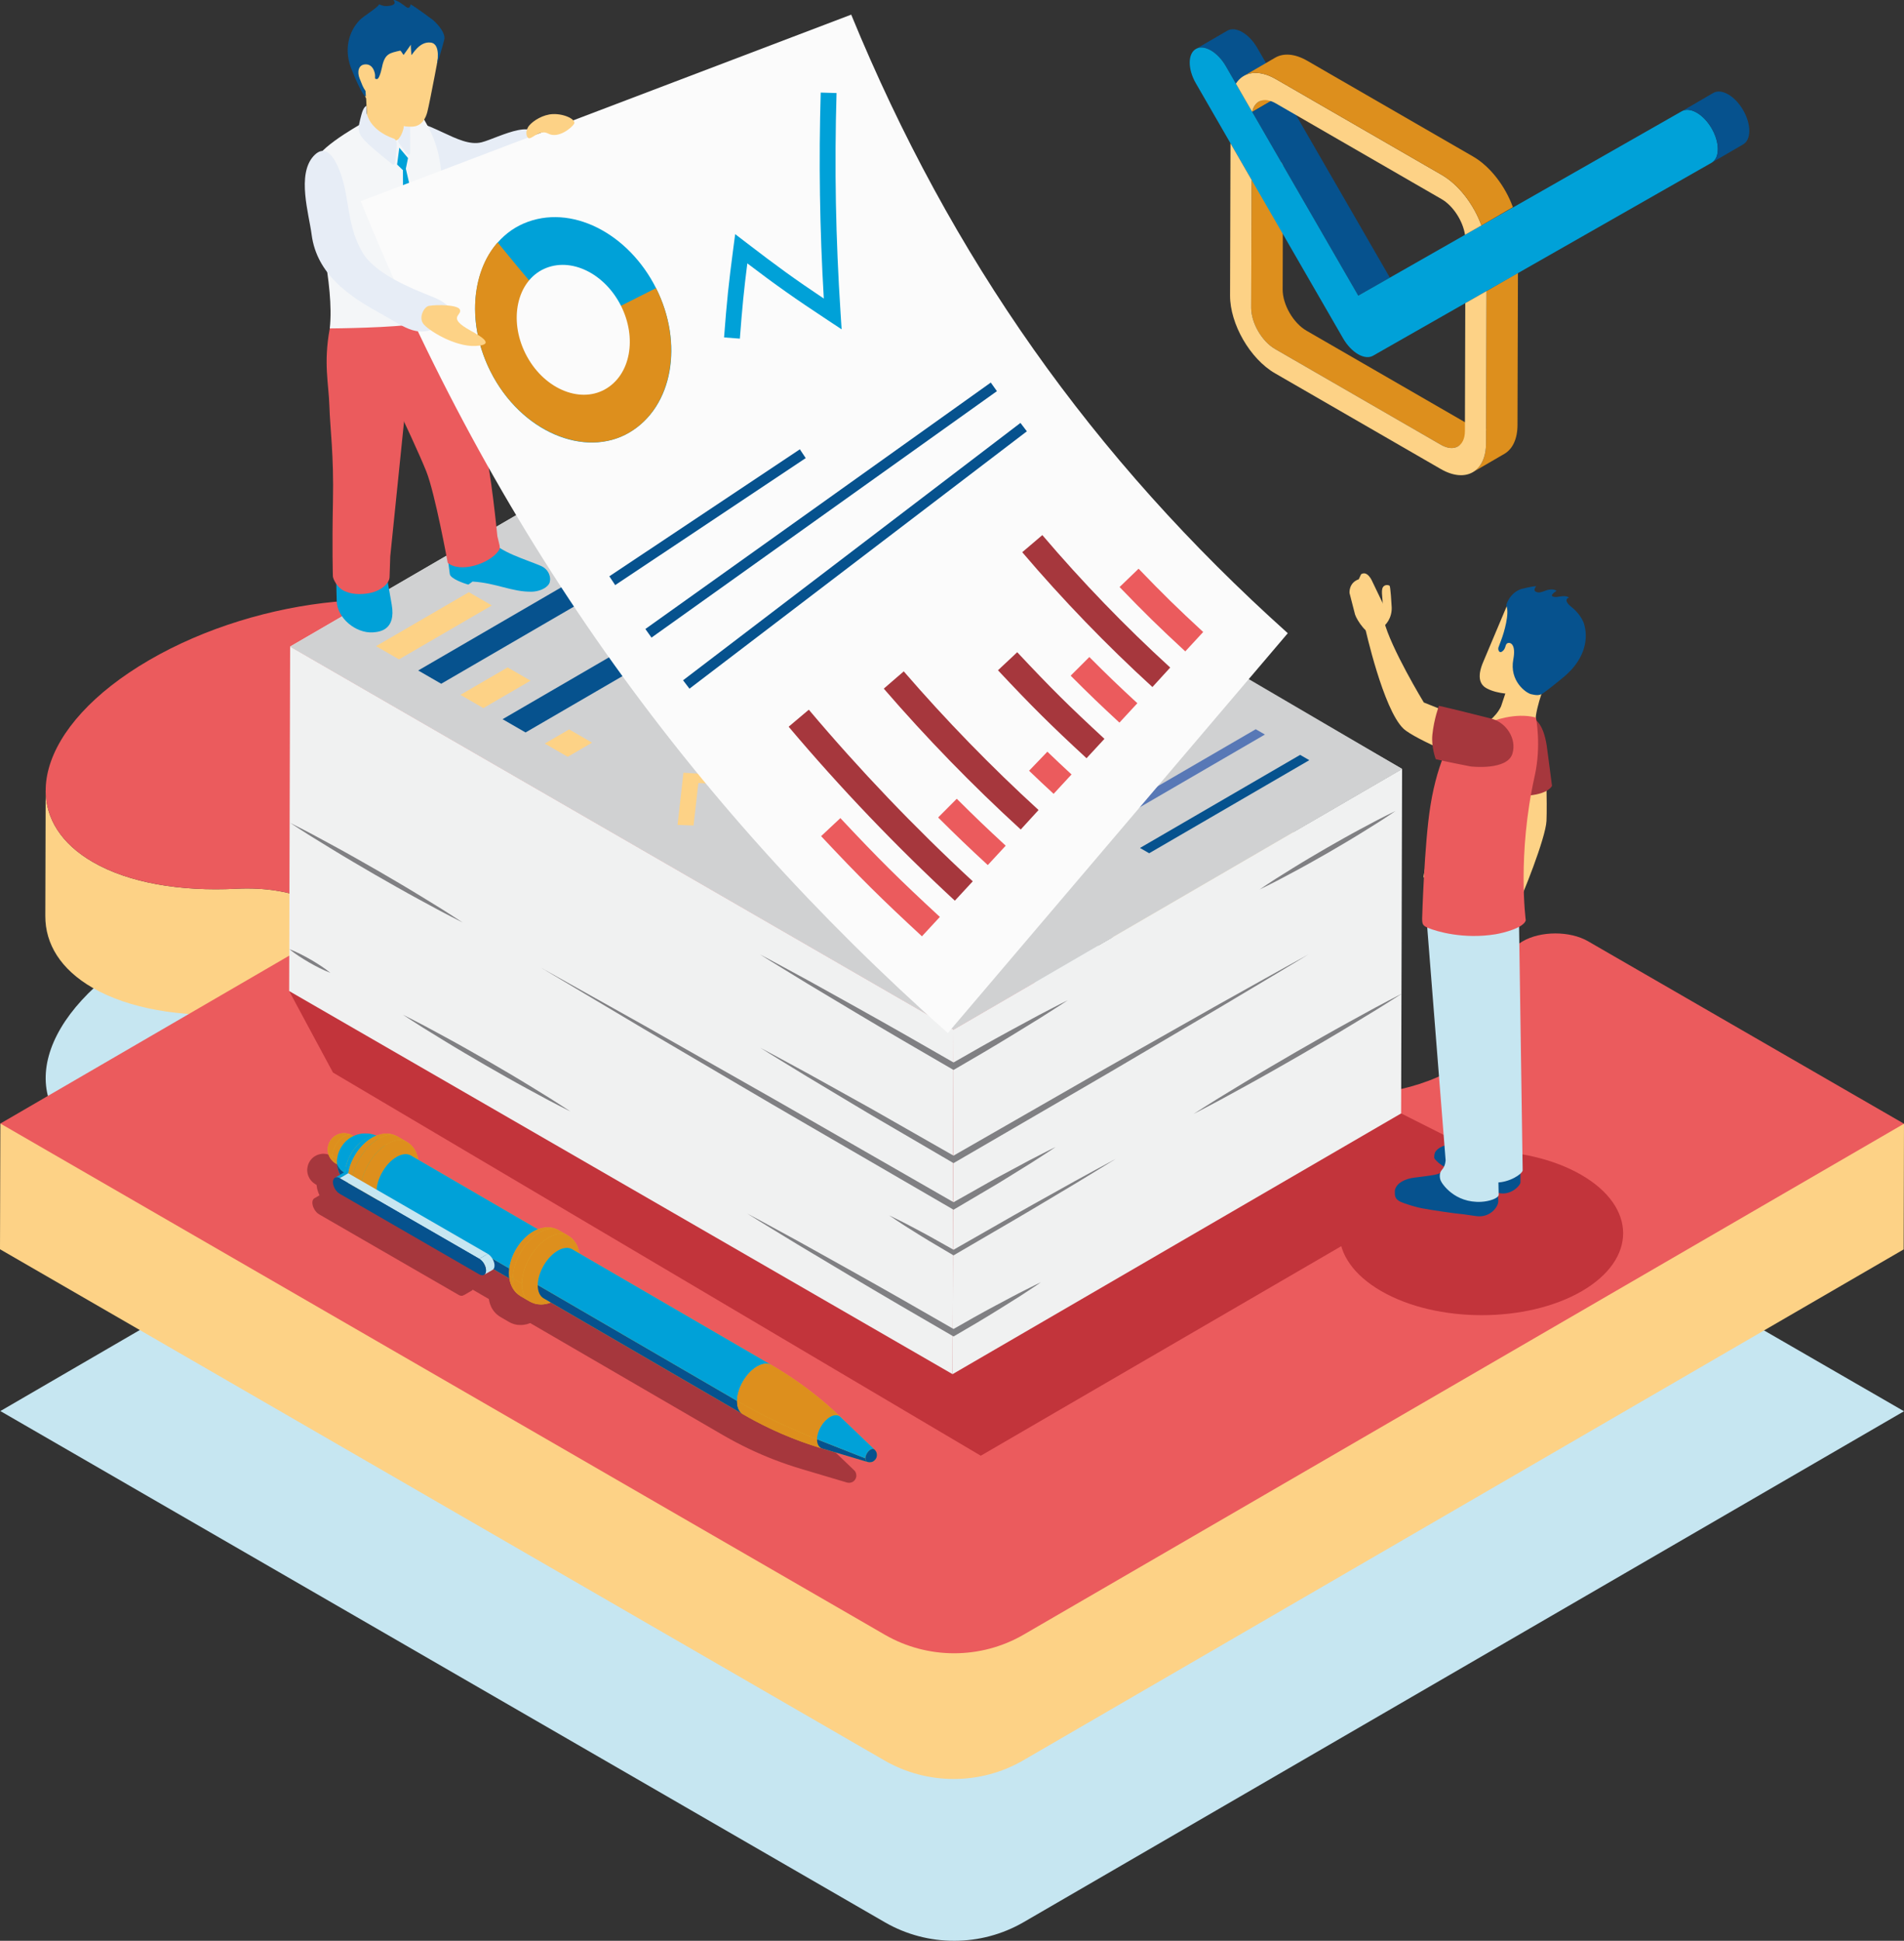 <?xml version="1.0" encoding="UTF-8"?><svg id="Ebene_2" xmlns="http://www.w3.org/2000/svg" viewBox="0 0 2718.94 2770.86"><rect x="0" y="0" width="2718.94" height="2770.86" fill="#333333" stroke="none"/><defs><style>.cls-1{fill:#4b689c;}.cls-2{fill:#ffd24c;}.cls-3{fill:#eb5b5d;}.cls-4{fill:#5878b6;}.cls-5{fill:#f6f6f6;}.cls-6{fill:#f4f6f8;}.cls-7{fill:#808083;}.cls-8{fill:#e7edf6;}.cls-9{isolation:isolate;}.cls-10{fill:#00a1d8;}.cls-11{fill:#c6e6f1;}.cls-12{fill:#ffd350;}.cls-13{fill:#dd8f1d;}.cls-14{fill:#fbfbfb;}.cls-15{fill:#f0f1f1;}.cls-16{fill:none;}.cls-17{fill:#c2343b;}.cls-18{fill:#e7e6e6;}.cls-19{fill:#d0d1d2;}.cls-20{fill:#f29ac1;}.cls-21{fill:#daae2c;}.cls-22{fill:#06528e;}.cls-23{fill:#fdd286;}.cls-24{fill:#a6373d;}.cls-25{fill:#4bb485;}</style></defs><g id="Ebene_1-2"><g><g><path class="cls-11" d="M2267.81,1754.34c-25.86-14.96-67.69-14.9-93.35,.03-28.83,16.72-38.56,41.03-34.89,64.57,7.07,46.06-13.73,88.49-65.03,118.32-114.51,66.52-337.44,45.33-497.96-47.35-160.54-92.7-197.87-221.73-83.35-288.27,58.34-33.92,144.97-44.97,237.1-35.49,35.97,3.74,74.12-.8,99.91-15.78,23.15-13.47,23.06-35.35-.27-48.84l-474.45-274.4-471.36,273.94c-23.15,13.44-60.9,13.5-84.3,0-25.84-14.96-33.86-37.1-27.55-57.94,16.21-53.3-3.22-103.48-62.01-137.43-115.27-66.54-337.97-45.36-497.43,47.32-159.49,92.73-195.39,221.77-80.1,288.32,51.68,29.85,124.96,42.02,204.46,38.04,40.6-2.05,82.67,3.71,111.6,20.42,25.9,14.92,26,39.13,.37,54.06L.53,2014.56l1263.28,729.97c61.09,35.19,136.87,35.1,197.92-.26l1257.21-729.45-451.13-260.48Z"/><g><path class="cls-23" d="M0,1783.53l1263.29,730c61.11,35.18,136.89,35.08,197.92-.3l1257.22-729.45,.5-179.45L.53,1604.07l-.53,179.46Z"/><path class="cls-23" d="M1847.56,1115.61l-.53,179.45c-.03,8.79-5.8,17.55-17.32,24.24-25.76,14.97-63.91,19.5-99.89,15.81-92.12-9.51-178.73,1.57-237.11,35.48-44.71,25.99-66.27,61.49-66.37,100.66l.5-179.46c.13-39.16,21.66-74.68,66.39-100.65,58.34-33.92,144.97-44.97,237.1-35.49,35.97,3.74,74.12-.8,99.91-15.78,11.52-6.69,17.28-15.48,17.32-24.25h0Z"/><path class="cls-23" d="M468.33,1316.55l-.52,179.43c.03-9.85-6.46-19.73-19.49-27.25-28.92-16.71-71-22.45-111.63-20.44-79.47,4.01-152.73-8.16-204.45-38.01-45.71-26.39-67.65-62.62-67.53-102.51l.5-179.45c-.1,39.89,21.83,76.11,67.55,102.51,51.68,29.85,124.96,42.02,204.46,38.04,40.6-2.05,82.67,3.71,111.6,20.42,13.03,7.5,19.54,17.38,19.5,27.26h0Z"/><path class="cls-3" d="M2267.81,1343.84c-25.86-14.96-67.69-14.9-93.35,.03-28.83,16.72-38.56,41.03-34.89,64.57,7.07,46.06-13.73,88.49-65.03,118.32-114.51,66.52-337.44,45.33-497.96-47.35-160.54-92.7-197.87-221.73-83.35-288.27,58.34-33.92,144.97-44.97,237.1-35.49,35.97,3.74,74.12-.8,99.91-15.78,23.15-13.47,23.06-35.35-.27-48.84l-474.45-274.4-471.36,273.94c-23.15,13.44-60.9,13.5-84.3,0-25.84-14.96-33.86-37.1-27.55-57.94,16.21-53.3-3.22-103.48-62.01-137.43-115.27-66.54-337.97-45.36-497.43,47.32-159.49,92.73-195.39,221.77-80.1,288.32,51.68,29.85,124.96,42.02,204.46,38.04,40.6-2.05,82.67,3.71,111.6,20.42,25.9,14.92,26,39.13,.37,54.06L.53,1604.07l1263.28,729.97c61.09,35.19,136.87,35.1,197.92-.26l1257.21-729.45-451.13-260.48Z"/></g></g><polygon class="cls-17" points="1400.56 2078.32 2129.76 1654.55 2000.81 1589.63 412.92 1414.92 475.49 1531.26 1400.56 2078.32"/><g><path class="cls-24" d="M450.25,1690.61s0,0,0,0c0,0,0,0,0,0,.55,.32,1.21,.71,1.83,1.07,.02,.21,.03,.41,.05,.62,.11,1.13,.32,2.27,.52,3.41,.09,.52,.15,1,.27,1.53,.19,.85,.48,1.74,.75,2.62,.31,1.06,.62,2.11,1.04,3.18,.14,.34,.34,.71,.49,1.06,.34,.8,.69,1.6,1.1,2.39l-7.39,4.3s0,0,0,0h-.02s.01,.01,.02,0c-1.75,1.01-2.84,3.16-2.84,6.2-.02,6.14,4.29,13.61,9.64,16.69l199.32,115.08c3.55,2.05,6.54,1.46,8.24-.87-.41,.57-.79,1.21-1.36,1.54l12.13-7.05c.43-.25,.67-.77,1.01-1.15l10.24,5.95c4.4,2.56,8.55,4.97,12.8,7.44,.06,.41,.17,.84,.24,1.27,.17,.97,.37,1.95,.61,2.88,.21,.88,.46,1.73,.75,2.62,.31,.94,.69,1.88,1.08,2.81,.22,.52,.34,1.04,.6,1.55,.1,.19,.27,.49,.38,.7,.07,.15,.12,.31,.2,.46,.14,.27,.32,.51,.46,.77,.28,.51,.59,1,.94,1.58,.51,.82,1.03,1.62,1.61,2.38,.29,.39,.62,.77,.95,1.17,.74,.89,1.53,1.74,2.37,2.55,.43,.42,.85,.81,1.33,1.22,1.44,1.24,2.97,2.41,4.67,3.44,3.85,2.24,8.99,5.23,12.84,7.46,.58,.31,1.39,.73,2.32,1.17,.46,.21,.92,.42,1.4,.62,.65,.28,1.35,.53,2.11,.79,.36,.12,.7,.24,1.07,.35,.8,.24,1.66,.43,2.55,.62,.54,.11,1.08,.22,1.64,.31,.2,.03,.37,.09,.58,.11,.41,.05,.74,.04,1.13,.07,.94,.1,1.89,.17,2.88,.18,.97,.02,1.84-.03,2.7-.09,.5-.03,.98-.04,1.5-.09,1.54-.17,2.96-.44,4.35-.76,.25-.06,.5-.1,.75-.17,.29-.07,.58-.13,.87-.2,.6-.15,1.21-.47,1.82-.66,.8-.26,1.58-.45,2.41-.77,6.35,3.69,12.81,7.45,19.42,11.29l29.17,16.95c10.59,6.15,21.35,12.41,32.27,18.75l68.52,39.82c11.38,6.61,22.69,13.19,33.9,19.7l32.27,18.75c9.92,5.77,19.67,11.43,29.17,16.95l29.7,17.26c2.17,1.24,4.9,2.81,8.07,4.58,.94,.53,1.89,1.05,2.82,1.57,2.24,1.24,4.74,2.58,7.39,3.99,.58,.31,1.17,.62,1.75,.93,2.63,1.39,5.44,2.83,8.43,4.33,.19,.09,.37,.18,.56,.28,2.48,1.24,5.09,2.52,7.81,3.82,.5,.24,1.01,.48,1.51,.72,2.15,1.02,4.38,2.06,6.67,3.11,.63,.29,1.26,.58,1.88,.86,1.74,.79,3.54,1.58,5.35,2.38,1.04,.46,2.1,.93,3.13,1.38,1.05,.45,2.14,.91,3.21,1.36,1.8,.76,3.58,1.52,5.32,2.23,.64,.26,1.3,.53,1.96,.79,2.32,.94,4.58,1.85,6.79,2.71,.51,.2,1.02,.4,1.53,.59,2.79,1.08,5.48,2.09,8.06,3.04,.21,.08,.41,.15,.62,.23,3.12,1.14,6.05,2.18,8.83,3.13,.61,.21,1.23,.42,1.84,.63,2.8,.95,5.45,1.83,7.85,2.6,1.02,.33,2.05,.65,3.08,.98,3.39,1.07,6.34,1.96,8.68,2.67,0,0,0,0,0,0,5.06,1.5,10.57,3.14,16.27,4.84l16.04,4.77c3.67,1.09,7.31,2.17,10.92,3.25l21.37,6.36h0s0,0,0,0h.02s.03,0,.04,0c1.48,.38,2.8,.49,3.99,.41,.26-.02,.51-.13,.77-.17,1.14-.17,2.14-.49,3.02-.95,.11-.05,.22-.04,.33-.1,.24-.13,.45-.33,.68-.49,.33-.23,.67-.44,.96-.69,.32-.27,.6-.58,.89-.89,.18-.2,.42-.38,.58-.58,.07-.09,.1-.21,.17-.3,.47-.63,.85-1.31,1.17-2.03,.07-.15,.16-.27,.22-.43,.32-.8,.54-1.63,.65-2.47,.01-.08-.02-.14,0-.23,0-.08,.05-.17,.06-.25,.04-.47-.09-.81-.11-1.24-.03-.69-.03-1.39-.18-1.98-.15-.61-.34-1.05-.54-1.53-.14-.31-.24-.65-.39-.93-.04-.08-.08-.21-.12-.28-.68-1.16-1.27-1.77-1.96-2.47,0,0,0,0,0,0-4.06-3.89-8.12-7.77-12.18-11.66-2.32-2.22-4.64-4.44-6.96-6.66-2.55-2.44-5.1-4.89-7.65-7.33-.73-.7-1.58-1.52-2.44-2.33-.85-.82-1.7-1.63-2.43-2.33-.73-.7-1.7-1.63-2.44-2.33-.73-.7-1.58-1.52-2.44-2.33-.85-.82-1.7-1.63-2.43-2.33-1.46-1.4-3.41-3.26-4.87-4.66-1.46-1.4-2.99-3.91-4.87-4.66-1.69-1.6-3.82-3.61-6.25-5.88-1.69-1.56-3.36-3.09-5.03-4.6-.99-.9-1.93-1.75-3.01-2.71-2.1-1.87-4.18-3.68-6.25-5.46-.95-.82-1.8-1.57-2.8-2.42-3.26-2.76-6.46-5.4-9.62-7.95-.87-.7-1.76-1.4-2.65-2.12-3.9-3.11-7.72-6.07-11.42-8.85-.35-.26-.71-.52-1.06-.79-4.95-3.7-9.68-7.1-14.17-10.23-.23-.16-.45-.31-.68-.47-5.94-4.12-11.42-7.74-16.32-10.88-.26-.17-.52-.33-.78-.5-7.81-4.96-14.16-8.72-18.44-11.24l-274.41-159.47c-.04-.23-.08-.45-.12-.68-.07-.41-.13-.81-.21-1.22-.34-1.69-.71-3.1-1.08-4.28-.06-.2-.09-.4-.15-.61-.03-.09-.08-.17-.11-.27-.2-.62-.39-1.15-.55-1.59-.26-.74-.81-2.1-1.69-3.76-.02-.04-.04-.09-.06-.13-.68-1.27-1.65-2.76-2.77-4.29-.25-.34-.49-.69-.76-1.02-.2-.25-.34-.48-.54-.73-3-3.6-5.98-5.48-8.15-6.84l-12.85-7.46c-1.2-.64-2.87-1.43-4.8-2.18-.73-.27-1.47-.44-2.21-.66-.9-.27-1.65-.61-2.68-.8-.32-.06-.6-.07-.91-.12-.19-.03-.37-.05-.56-.07-4.6-.65-8.2-.35-9.99-.05-.22,.04-.5,.09-.73,.13-.29,.05-.57,.1-.86,.15-1.25,.23-2.76,.6-4.52,1.14-.53,.16-1.06,.33-1.59,.52-.4,.14-.81,.3-1.23,.47l-171.1-99.43c-.03-.21-.07-.4-.1-.61-.08-.46-.14-.92-.24-1.38-.33-1.65-.7-3.01-1.05-4.17-.07-.22-.09-.44-.17-.66-.03-.1-.09-.18-.12-.28-.2-.62-.39-1.14-.54-1.58-.26-.74-.8-2.08-1.68-3.74-.02-.04-.04-.09-.07-.13-.67-1.25-1.63-2.72-2.75-4.24-.27-.36-.53-.74-.81-1.09-.2-.25-.34-.48-.55-.73-2.97-3.56-5.94-5.43-8.12-6.79l-12.84-7.46c-1.21-.65-2.88-1.44-4.82-2.19-.7-.26-1.42-.43-2.14-.64-.92-.28-1.69-.62-2.74-.82-.34-.06-.63-.08-.95-.13-.13-.02-.26-.03-.4-.05-4.42-.65-7.95-.42-10.16-.06-.22,.04-.5,.09-.74,.13-.24,.04-.48,.09-.72,.13-1.26,.23-2.79,.59-4.61,1.16-.54,.17-1.07,.34-1.61,.53-.51,.18-1.06,.41-1.62,.63-.66-.28-1.35-.48-2.02-.72-.88-.32-1.75-.65-2.71-.92-1.24-.35-2.5-.59-3.76-.82-.5-.09-.93-.22-1.45-.29-2.01-.29-4.02-.44-6.05-.42-.17,0-.3-.03-.47-.03-2.05,0-5.3,.29-9.15,1.27-.63,.16-1.24,.37-1.86,.56-1.02,.31-2.01,.61-3.1,1.04-.71,.28-1.41,.62-2.11,.94l-1.88-1.09c-1.32-.7-2.53-1.24-3.74-1.7-.14-.05-.27-.1-.4-.14-1-.36-2.05-.64-3.16-.85-.21-.04-.43-.09-.64-.13-.66-.1-1.4-.17-2.15-.22-.5-.04-1-.09-1.49-.09-.24,0-.42-.04-.67-.04-.32,0-2.19,.08-4.64,.63-.36,.08-.7,.18-1.04,.27-.57,.16-1.11,.3-1.72,.52-1.32,.47-2.37,.98-3.21,1.44-.06,.04-.12,.05-.19,.08-.02,.01-.03,.03-.05,.04-.06,.03-.14,.07-.2,.1-3.44,1.95-6.44,4.92-8.46,8.36-1.07,1.82-1.69,3.49-2.16,5.06-.08,.26-.16,.52-.23,.79-.64,2.44-.79,4.49-.84,5.71,0,.63,.02,1.34,.09,2.09,0,.12,.04,.28,.05,.41,.06,.65,.14,1.32,.27,2.03,.07,.38,.19,.79,.28,1.19,.15,.64,.33,1.29,.55,1.96,.11,.32,.23,.64,.36,.98,.35,.93,.79,1.86,1.3,2.81,.09,.17,.13,.32,.23,.49,.04,.07,.09,.12,.13,.19,.52,.88,1.14,1.75,1.83,2.61,1.04,1.29,2.09,2.37,3.09,3.21,.04,.03,.08,.06,.11,.09,1.42,1.18,2.68,1.99,3.31,2.38Zm213.69,156.5c.49-1.04,.77-2.34,.77-3.87,0,1.53-.28,2.83-.77,3.87Zm-211.96-136.94c-1.15-.1-2.18,.12-3.05,.61,.87-.49,1.9-.71,3.05-.61Zm3.77,1.3c-1.33-.77-2.6-1.19-3.75-1.29,1.16,.11,2.42,.52,3.75,1.29Z"/><path class="cls-21" d="M479.62,1661.24c2.94,1.71,6.98,1.51,11.46-.99,9.12-5.08,16.62-17.78,16.75-28.35,.07-5.37-1.78-9.17-4.82-10.93-10.69-5.93-19.85-2.03-23.29-.07-3.44,1.95-6.44,4.92-8.46,8.36-2.96,5.04-3.15,9.45-3.24,11.57,.04-3.38,2.34-6.72,6.88-9.25-4.54,2.53-6.84,5.88-6.88,9.25,0,4.99,1.49,14.27,11.6,20.42Z"/><path class="cls-21" d="M486.79,1665.4c2.94,1.71,6.98,1.51,11.46-.99,9.12-5.08,16.62-17.78,16.75-28.35,.07-5.37-1.78-9.17-4.82-10.93l-7.17-4.17c3.03,1.76,4.88,5.55,4.82,10.93-.13,10.57-7.63,23.27-16.75,28.35-4.49,2.5-8.53,2.69-11.46,.99,2.15,1.25,5.02,2.92,7.17,4.17Z"/><path class="cls-13" d="M468.02,1640.82c.05,2.33,.13,6.68,3.12,11.95,2.86,5.04,7.08,7.62,8.47,8.47-3.03-1.76-4.88-5.55-4.82-10.93-4.57-2.65-6.82-6.08-6.78-9.49Z"/><path class="cls-13" d="M479.62,1661.24l7.17,4.17c-3.03-1.76-4.88-5.55-4.82-10.93l-7.17-4.17c-.07,5.37,1.78,9.17,4.82,10.93Z"/><path class="cls-13" d="M503.01,1620.97c-3.97-2.1-6.82-3.11-12.24-3.16-.56,0-5.66,.03-10.79,2.95-7.34,4.16-11.81,11.66-11.96,20.07-.04,3.4,2.21,6.83,6.78,9.49,.13-10.57,7.63-23.27,16.75-28.35,4.49-2.5,8.53-2.69,11.46-.99Z"/><path class="cls-13" d="M510.18,1625.14l-7.17-4.17c-2.94-1.71-6.98-1.51-11.46,.99-9.12,5.08-16.62,17.78-16.75,28.35l7.17,4.17c.13-10.57,7.63-23.27,16.75-28.35,4.49-2.5,8.53-2.69,11.46-.99Z"/><path class="cls-25" d="M501.46,1693.93c5.12,2.97,12.16,2.63,19.98-1.72,15.9-8.86,28.97-30.98,29.19-49.41,.11-9.36-3.11-15.97-8.4-19.05-12.67-7.31-27.88-7.33-40.69-.07-9.57,5.43-19.92,17.38-20.29,34.66,.02-1.3,.24-2.6,.72-3.88,.13-10.57,7.63-23.27,16.75-28.35,9.12-5.08,16.41-.63,16.28,9.94-.13,10.57-7.63,23.27-16.75,28.35-9.12,5.08-16.41,.63-16.28-9.94-.47,1.28-.7,2.58-.72,3.88,0,.03,0,.05,0,.08,.03,5.15,.92,12.77,4.96,19.88,3.89,6.83,8.59,11.65,15.24,15.62Z"/><path class="cls-21" d="M507.57,1697.49c5.12,2.97,12.16,2.63,19.98-1.72,15.9-8.86,28.97-30.98,29.19-49.41,.11-9.36-3.11-15.97-8.4-19.05l-6.11-3.55c5.29,3.07,8.51,9.68,8.4,19.05-.23,18.43-13.3,40.55-29.19,49.41-7.82,4.36-14.86,4.7-19.98,1.72,1.83,1.07,4.28,2.49,6.11,3.55Z"/><path class="cls-22" d="M481.25,1658.44c.1,6.86,1.1,13.09,5.7,21.17,1.5,2.63,5.91,9.29,14.5,14.33-5.29-3.07-8.51-9.68-8.4-19.05-7.9-4.59-11.84-10.55-11.81-16.45Z"/><path class="cls-21" d="M562.42,1722.99c7.5-4.08,15.59-11.52,21.1-19.41,2.47-3.54,9.99-14.3,13-29.39,2.89-14.49-.4-23.74-1.63-27.22-.54-1.53-2.2-5.56-5.86-9.94-2.97-3.56-5.94-5.43-8.12-6.79,7.09,4.12,11.41,12.98,11.26,25.54-.3,24.71-17.83,54.37-39.15,66.25-10.48,5.84-19.93,6.3-26.79,2.31,7.51,4.28,19.88,7.52,36.19-1.35Z"/><path class="cls-21" d="M526.24,1724.34c6.86,3.99,16.31,3.53,26.79-2.31,21.32-11.88,38.85-41.54,39.15-66.25,.15-12.56-4.17-21.42-11.26-25.54l-12.84-7.46c7.09,4.12,11.41,12.98,11.26,25.54-.3,24.71-17.83,54.37-39.15,66.25-10.48,5.84-19.93,6.3-26.79,2.31,3.85,2.24,8.99,5.23,12.85,7.46Z"/><path class="cls-1" d="M501.46,1693.93l6.11,3.55c-5.29-3.07-8.51-9.68-8.4-19.05l-6.11-3.55c-.11,9.36,3.11,15.97,8.4,19.05Z"/><path class="cls-10" d="M542.23,1623.76c-5.18-2.85-11.33-5.49-21.11-5.51-3.72,0-11.2,.69-19.58,5.44-4.15,2.36-10.08,6.83-14.73,14.78-3.57,6.1-5.44,12.79-5.56,19.88,0,.03,0,.05,0,.08-.03,5.9,3.91,11.86,11.81,16.45,.23-18.43,13.3-40.55,29.19-49.41,7.82-4.36,14.86-4.7,19.98-1.72Z"/><path class="cls-10" d="M548.35,1627.31l-6.11-3.55c-5.12-2.97-12.16-2.63-19.98,1.72-15.9,8.86-28.97,30.98-29.19,49.41l6.11,3.55c.23-18.43,13.3-40.55,29.19-49.41,7.82-4.36,14.86-4.7,19.98-1.72Z"/><path class="cls-21" d="M513.39,1716.87c6.86,3.99,16.31,3.53,26.79-2.31,21.32-11.88,38.85-41.54,39.15-66.25,.15-12.56-4.17-21.42-11.26-25.54-13.66-7.7-30.61-4.81-45.34,7.75-10.41,8.88-15.92,18.68-19.16,25.28-.75,1.54-3.35,7.08-5.02,13.83-1.56,6.31-1.72,10.06-1.89,14.03,.02-1.82,.86-3.63,2.51-5.22,.23-18.43,13.3-40.55,29.19-49.41,15.9-8.86,28.6-1.1,28.38,17.32-.23,18.43-13.3,40.55-29.19,49.41-15.9,8.86-28.6,1.1-28.38-17.32-1.65,1.6-2.49,3.4-2.51,5.22-.02,7.84,1.33,14.03,4.38,20.07,2.72,5.4,6.88,9.82,12.35,13.13Z"/><path class="cls-12" d="M496.66,1683.67c.06,3.38,.1,6.06,.86,9.82,1.03,5.13,2.63,8.46,2.94,9.07,1.66,3.29,4.74,9.41,12.94,14.32-7.09-4.12-11.41-12.98-11.26-25.54-3.68-2.14-5.5-4.92-5.47-7.67Z"/><path class="cls-12" d="M513.39,1716.87l12.85,7.46c-7.09-4.12-11.41-12.98-11.26-25.54l-12.85-7.46c-.15,12.56,4.17,21.42,11.26,25.54Z"/><path class="cls-13" d="M568.07,1622.77c-2.11-1.13-5.31-2.84-9.7-3.64-5.09-.93-9.07-.65-11.51-.24-2.57,.42-6.44,1.07-12.33,3.87-2.95,1.41-7.51,4.11-11.44,7.46-8.22,7.01-14.24,14.9-19.52,25.59-2.47,5-6.66,15.27-6.91,27.86-.03,2.75,1.79,5.53,5.47,7.67,.3-24.71,17.83-54.37,39.15-66.25,10.48-5.84,19.93-6.3,26.79-2.31Z"/><path class="cls-13" d="M526.24,1724.34c2.03,1.09,6.27,3.35,11.61,3.96,5.78,.66,9.45,.15,14.2-1.03,9.33-2.3,19.06-9.38,24.56-15.37,2.94-3.2,6.6-7.19,10.8-14.27,4.5-7.6,6.69-14.3,7.25-16.17,1.36-4.54,5.51-18.35,.89-32.62-2.6-8.05-7.53-14.31-14.63-18.6-6.86-3.99-16.31-3.53-26.79,2.31-21.32,11.88-38.85,41.54-39.15,66.25,6.11,3.55,15.46,4.23,22.66,2,.23-18.43,13.3-40.55,29.19-49.41,15.9-8.86,28.6-1.1,28.38,17.32-.23,18.43-13.3,40.55-29.19,49.41-15.9,8.86-28.6,1.1-28.38-17.32-7.2,2.23-16.55,1.56-22.66-2-.15,12.56,4.17,21.42,11.26,25.54Z"/><path class="cls-13" d="M580.92,1630.24l-12.84-7.46c-6.86-3.99-16.31-3.53-26.79,2.31-21.32,11.88-38.85,41.54-39.15,66.25l12.85,7.46c.3-24.71,17.83-54.37,39.15-66.25,10.48-5.84,19.93-6.3,26.79-2.31Z"/><path class="cls-21" d="M737.76,1831.26c5.12,2.97,12.16,2.63,19.98-1.72,15.9-8.86,28.97-30.98,29.19-49.41,.11-9.36-3.11-15.97-8.4-19.05l-191.73-111.42c5.29,3.07,8.51,9.68,8.4,19.05-.23,18.43-13.3,40.55-29.19,49.41-7.82,4.36-14.86,4.7-19.98,1.72,57.52,33.43,134.21,77.99,191.73,111.42Z"/><path class="cls-21" d="M792.65,1856.77c7.5-4.08,15.58-11.51,21.09-19.4,2.47-3.53,9.98-14.29,12.99-29.38,2.89-14.48-.38-23.71-1.62-27.18-.55-1.54-2.21-5.59-5.83-9.94-3-3.6-5.98-5.48-8.15-6.84,7.09,4.12,11.41,12.98,11.26,25.54-.3,24.71-17.83,54.37-39.15,66.25-10.48,5.84-19.93,6.3-26.79,2.31,7.51,4.27,19.89,7.5,36.19-1.36Z"/><path class="cls-21" d="M756.46,1858.13c6.86,3.99,16.31,3.53,26.79-2.31,21.32-11.88,38.85-41.54,39.15-66.25,.15-12.56-4.17-21.42-11.26-25.54l-12.84-7.46c7.09,4.12,11.41,12.98,11.26,25.54-.3,24.71-17.83,54.37-39.15,66.25-10.48,5.84-19.93,6.3-26.79,2.31,3.85,2.24,8.99,5.23,12.84,7.46Z"/><path class="cls-22" d="M546.03,1719.84l191.73,111.42c-5.29-3.07-8.51-9.68-8.4-19.05l-191.73-111.42c-.11,9.36,3.11,15.97,8.4,19.05Z"/><path class="cls-10" d="M778.54,1761.09l-191.73-111.42c-5.12-2.97-12.16-2.63-19.98,1.72-15.9,8.86-28.97,30.98-29.19,49.41l191.73,111.42c.23-18.43,13.3-40.55,29.19-49.41,7.82-4.36,14.86-4.7,19.98-1.72Z"/><path class="cls-21" d="M743.62,1850.67c6.86,3.99,16.31,3.53,26.79-2.31,21.32-11.88,38.85-41.54,39.15-66.25,.15-12.56-4.17-21.42-11.26-25.54-13.66-7.7-30.62-4.8-45.37,7.77-11.6,9.89-17.27,21.45-19.14,25.25-.75,1.54-3.34,7.08-5.02,13.82-1.56,6.3-1.72,10.05-1.89,14.02,.02-1.81,.84-3.62,2.47-5.21,.23-18.43,13.3-40.55,29.19-49.41,15.9-8.86,28.6-1.1,28.38,17.32-.23,18.43-13.3,40.55-29.19,49.41-15.9,8.86-28.6,1.1-28.38-17.32-1.63,1.6-2.45,3.4-2.47,5.21,0,7.98,1.31,13.99,4.39,20.12,2.72,5.4,6.87,9.81,12.33,13.12Z"/><path class="cls-13" d="M726.89,1817.43c.06,3.52,.19,11.76,3.82,18.96,1.53,3.04,4.72,9.38,12.91,14.28-7.09-4.12-11.41-12.98-11.26-25.54-3.67-2.13-5.5-4.93-5.47-7.7Z"/><path class="cls-13" d="M743.62,1850.67l12.84,7.46c-7.09-4.12-11.41-12.98-11.26-25.54l-12.84-7.46c-.15,12.56,4.17,21.42,11.26,25.54Z"/><path class="cls-13" d="M798.3,1756.57c-2.11-1.13-5.29-2.83-9.69-3.64-5.34-.98-9.48-.57-11.46-.24-2.59,.43-6.5,1.08-12.26,3.82-1.46,.7-6.62,3.29-11.58,7.52-15.9,13.55-26.02,34.01-26.41,53.4-.03,2.77,1.79,5.57,5.47,7.7,.3-24.71,17.83-54.37,39.15-66.25,10.48-5.84,19.93-6.3,26.79-2.31Z"/><path class="cls-13" d="M756.46,1858.13c2.04,1.09,6.27,3.35,11.66,3.96,6.31,.71,10.16-.06,14.19-1.05,9.26-2.29,19.2-9.57,24.52-15.36,2.94-3.2,6.59-7.17,10.79-14.26,4.5-7.59,6.69-14.29,7.25-16.16,1.36-4.53,5.51-18.31,.9-32.59-2.6-8.06-7.52-14.33-14.63-18.63-6.86-3.99-16.31-3.53-26.79,2.31-21.32,11.88-38.85,41.54-39.15,66.25,6.08,3.53,15.46,4.23,22.66,2,.23-18.43,13.3-40.55,29.19-49.41,15.9-8.86,28.6-1.1,28.38,17.32s-13.3,40.55-29.19,49.41c-15.9,8.86-28.6,1.1-28.38-17.32-7.2,2.23-16.58,1.54-22.66-2-.15,12.56,4.17,21.42,11.26,25.54Z"/><path class="cls-13" d="M811.14,1764.03l-12.84-7.46c-6.86-3.99-16.31-3.53-26.79,2.31-21.32,11.88-38.85,41.54-39.15,66.25l12.84,7.46c.3-24.71,17.83-54.37,39.15-66.25,10.48-5.84,19.93-6.3,26.79-2.31Z"/><path class="cls-21" d="M1060.96,2019.08c5.12,2.97,12.16,2.63,19.98-1.72,15.9-8.86,28.97-30.98,29.19-49.41,.11-9.36-3.11-15.97-8.4-19.05l-284.7-165.45c5.29,3.07,8.51,9.68,8.4,19.05-.23,18.43-13.3,40.55-29.19,49.41-7.82,4.36-14.86,4.7-19.98,1.72,85.41,49.63,199.29,115.81,284.7,165.45Z"/><path class="cls-22" d="M776.26,1853.63l284.7,165.45c-5.29-3.07-8.51-9.68-8.4-19.05l-284.7-165.45c-.11,9.36,3.11,15.97,8.4,19.05Z"/><path class="cls-10" d="M1101.74,1948.91l-284.7-165.45c-5.12-2.97-12.16-2.63-19.98,1.72-15.9,8.86-28.97,30.98-29.19,49.41l284.7,165.45c.23-18.43,13.3-40.55,29.19-49.41,7.82-4.36,14.86-4.7,19.98-1.72Z"/><path class="cls-21" d="M1174.12,2068c3.05,.9,6.84,.33,10.96-1.97,10.3-5.74,18.76-20.06,18.91-31.99,.06-4.97-1.33-8.74-3.72-11.04-43.23-41.53-83.41-65.19-98.53-74.1,5.29,3.07,8.51,9.68,8.4,19.05-.23,18.43-13.3,40.55-29.19,49.41-7.82,4.36-14.86,4.7-19.98,1.72,52.77,30.66,96.64,43.93,113.16,48.92Z"/><path class="cls-13" d="M1060.96,2019.08c15.23,8.73,55.67,31.92,113.16,48.92-4.58-1.35-7.5-6.03-7.42-13.18-41.02-16.12-79.25-34.5-114.14-54.78-.11,9.36,3.11,15.97,8.4,19.05Z"/><path class="cls-13" d="M1200.27,2023.01c-12.52-11.88-45.76-43.43-98.53-74.1-5.12-2.97-12.16-2.63-19.98,1.72-15.9,8.86-28.97,30.98-29.19,49.41,34.9,20.28,73.13,38.66,114.14,54.78,.15-11.93,8.61-26.26,18.91-31.99,6.01-3.35,11.31-3.03,14.66,.18Z"/><path class="cls-21" d="M1238.74,2087.23c1.19,.36,2.68,.13,4.29-.77,4.02-2.24,7.33-7.84,7.39-12.51,.02-1.95-.52-3.42-1.46-4.32-8.93-8.55-17.86-17.1-26.79-25.65-1.46-1.4-3.41-3.26-4.87-4.66-.73-.7-1.7-1.63-2.44-2.33-1.46-1.4-3.41-3.26-4.87-4.66-1.46-1.4-3.41-3.26-4.87-4.66s-2.99-3.91-4.87-4.66c2.4,2.29,3.79,6.07,3.73,11.05-.15,11.93-8.61,26.26-18.91,31.99-4.13,2.3-7.92,2.87-10.97,1.96,19.39,5.77,45.24,13.46,64.63,19.23Z"/><path class="cls-21" d="M1246.89,2086.42c2.84-1.53,4.93-4.62,5.32-7.87,.61-4.99-2.31-7.96-3.27-8.93,.94,.9,1.5,2.38,1.47,4.33-.06,4.67-3.37,10.27-7.39,12.51-1.62,.9-3.11,1.12-4.31,.76,2.94,.85,5.61,.59,8.17-.8Z"/><path class="cls-22" d="M1174.11,2068l64.63,19.23c-1.79-.53-2.93-2.36-2.89-5.15l-69.14-27.25c-.09,7.15,2.83,11.82,7.4,13.18Z"/><path class="cls-10" d="M1248.96,2069.63c-4.06-3.89-8.12-7.77-12.18-11.66-4.06-3.89-8.12-7.77-12.18-11.66-1.46-1.4-3.41-3.26-4.87-4.66-.73-.7-1.7-1.63-2.44-2.33-1.46-1.4-3.41-3.26-4.87-4.66-1.46-1.4-3.41-3.26-4.87-4.66-.73-.7-1.7-1.63-2.44-2.33-1.46-1.4-3.41-3.26-4.87-4.66-3.35-3.2-8.65-3.52-14.65-.17-10.3,5.74-18.76,20.06-18.91,31.99l69.14,27.25c.06-4.67,3.37-10.27,7.39-12.51,2.35-1.31,4.42-1.19,5.73,.07Z"/><path class="cls-22" d="M1238.72,2087.22c5.78,1.53,9.33-1.03,11.28-3.45,1.28-1.58,2.11-3.66,2.27-5.7,.21-2.67-.61-4.72-1.34-5.97-.68-1.17-1.28-1.78-1.98-2.49-1.31-1.24-3.37-1.36-5.71-.05-4.02,2.24-7.33,7.84-7.39,12.51,4.77,1.9,9.96,1.24,13.26-.59-3.3,1.84-8.48,2.49-13.26,.59-.03,2.79,1.1,4.61,2.88,5.15Z"/><g class="cls-9"><path class="cls-10" d="M490.37,1674.38l-12.13,7.05c1.76-1.02,4.19-.88,6.87,.67l12.13-7.05c-2.69-1.55-5.12-1.69-6.87-.67Z"/><polygon class="cls-11" points="684.44 1797.18 696.57 1790.13 497.25 1675.05 485.12 1682.1 684.44 1797.18"/><path class="cls-11" d="M691.25,1820.06l12.13-7.05c1.73-1.01,2.81-3.15,2.82-6.19,.02-6.1-4.33-13.63-9.64-16.69l-12.13,7.05c5.31,3.07,9.66,10.59,9.64,16.69,0,3.05-1.09,5.19-2.82,6.19Z"/><path class="cls-22" d="M485.12,1682.1c-5.35-3.09-9.68-.57-9.7,5.53-.02,6.14,4.29,13.61,9.64,16.69l199.32,115.08c5.31,3.07,9.68,.62,9.7-5.53,.02-6.1-4.33-13.63-9.64-16.69l-199.32-115.08Z"/></g></g><g><path class="cls-13" d="M2102.54,608.88l-236.88-136.76c-18.85-10.88-34.09-37.28-34.02-58.93l.52-182.64-44.93,26.11-.52,182.64c-.06,21.66,15.18,48.05,34.02,58.93l236.88,136.76c9.5,5.48,18.12,5.99,24.35,2.37l44.93-26.11c-6.23,3.62-14.85,3.11-24.35-2.37Z"/><path class="cls-13" d="M1797.47,145.16l44.93-26.11c-4.65,2.7-7.96,7.7-9.31,14.63l-44.93,26.11c1.35-6.93,4.67-11.93,9.31-14.63Z"/></g><g><polygon class="cls-22" points="1833.09 133.68 1788.16 159.79 1939.61 422.12 1984.76 396.39 1833.09 133.68"/><path class="cls-22" d="M1795.4,68.39c-5.88-10.18-13.59-18.02-21.31-22.48-7.72-4.46-15.45-5.53-21.36-2.15l-44.93,26.11c5.92-3.37,13.64-2.3,21.36,2.15,7.72,4.46,15.43,12.3,21.31,22.48l14.4,24.95,44.93-26.11-14.4-24.95Z"/></g><path class="cls-13" d="M2122.7,415.55l-.62,217.37c-.06,20.22-7.23,34.47-18.78,41.18l44.93-26.11c11.55-6.71,18.72-20.96,18.78-41.18l.62-217.37-44.93,26.11Z"/><path class="cls-10" d="M2423.03,160.9c7.71,4.45,15.42,12.3,21.3,22.48,11.75,20.36,11.69,42.29-.14,48.96l-321.49,183.21-30.26,17.25-131.76,75.09c-5.59,3.25-13.36,2.45-21.3-2.14-7.94-4.58-15.69-12.74-21.31-22.46l-130.84-226.63-30.07-52.08-49.5-85.74c-11.7-20.26-11.63-42.25,.14-48.96,5.92-3.37,13.64-2.3,21.36,2.15,7.72,4.46,15.43,12.3,21.31,22.48l14.4,24.95,23.29,40.34,151.45,262.33,152.44-86.87,23.44-13.36,286.22-163.11c5.89-3.39,13.6-2.33,21.31,2.12Z"/><path class="cls-23" d="M2092.44,432.8l30.26-17.25-.62,217.37c-.12,40.72-29.07,57.22-64.57,36.73l-236.88-136.76c-35.44-20.46-64.21-70.29-64.09-111.01l.62-217.31,30.07,52.08-.52,182.64c-.06,21.66,15.18,48.05,34.02,58.93l236.88,136.76c18.85,10.88,34.25,2.17,34.31-19.48l.52-182.71Z"/><path class="cls-23" d="M1821.73,147.52c-16.56-9.56-30.41-3.92-33.57,12.28l-23.29-40.34c10.87-17.19,32.35-20.81,56.96-6.6l236.88,136.76c24.65,14.23,46.05,42.6,56.79,72.27l-23.44,13.36c-3.07-19.79-16.89-41.41-33.45-50.97l-236.88-136.76Z"/><path class="cls-13" d="M2103.64,223.51l-236.88-136.76c-17.82-10.29-34.01-11.23-45.71-4.43l-44.93,26.11c11.7-6.8,27.88-5.86,45.71,4.43l236.88,136.76c24.65,14.23,46.05,42.6,56.79,72.27l44.93-26.11c-10.74-29.67-32.14-58.04-56.79-72.27Z"/><path class="cls-22" d="M2489.26,157.27c-5.88-10.18-13.59-18.03-21.3-22.48-7.71-4.45-15.43-5.51-21.31-2.12l-44.93,26.11c5.89-3.39,13.6-2.33,21.31,2.12,7.71,4.45,15.42,12.3,21.3,22.48,11.75,20.36,11.69,42.29-.14,48.96l44.93-26.11c11.83-6.68,11.89-28.6,.14-48.96Z"/><g><polygon class="cls-15" points="2002.21 1097.8 2000.81 1589.63 1360.27 1961.87 1361.66 1470.04 2002.21 1097.8"/><polygon class="cls-15" points="1361.66 1470.04 1360.27 1961.87 412.92 1414.92 414.32 923.09 1361.66 1470.04"/><polygon class="cls-15" points="2002.21 1097.8 1361.66 1470.04 414.32 923.09 1054.87 550.85 2002.21 1097.8"/></g><polygon class="cls-18" points="777.95 1061.58 812.72 1041.37 845.48 1060.28 810.7 1080.49 777.95 1061.58 777.95 1061.58"/><polygon class="cls-18" points="657.49 992.03 724.86 952.88 757.62 971.79 690.24 1010.94 657.49 992.03 657.49 992.03"/><polygon class="cls-18" points="1193.51 1301.5 1267.39 1258.57 1300.15 1277.48 1226.27 1320.41 1193.51 1301.5 1193.51 1301.5"/><polygon class="cls-18" points="1313.97 1371.05 1420.39 1309.2 1453.15 1328.11 1346.73 1389.96 1313.97 1371.05 1313.97 1371.05"/><polygon class="cls-18" points="537.03 922.48 669.55 845.47 702.3 864.38 569.78 941.39 537.03 922.48 537.03 922.48"/><polygon class="cls-18" points="1133.25 1266.71 1265.77 1189.7 1298.58 1208.65 1166.06 1285.66 1133.25 1266.71 1133.25 1266.71"/><polygon class="cls-18" points="717.69 1026.79 915.35 911.92 948.17 930.86 750.5 1045.73 717.69 1026.79 717.69 1026.79"/><polygon class="cls-18" points="1253.71 1336.26 1464.39 1213.83 1497.21 1232.77 1286.52 1355.21 1253.71 1336.26 1253.71 1336.26"/><polygon class="cls-18" points="597.23 957.24 827.44 823.46 860.25 842.4 630.04 976.19 597.23 957.24 597.23 957.24"/><polygon class="cls-18" points="967.56 1177.71 975.96 1103.22 1110.37 1111.6 1074.17 960.27 1096.92 958.46 1137.11 1126.63 997.28 1117.9 990.39 1178.59 967.56 1177.71 967.56 1177.71"/><path class="cls-18" d="M1192.15,694.11c63.56,36.7,63.9,96.19,.75,132.89-63.15,36.7-165.87,36.7-229.43,0-.68-.39-1.35-.79-2.02-1.19-.14-.08-.27-.16-.41-.24-61.18-36.83-60.71-95.27,1.62-131.49,63.15-36.7,165.87-36.7,229.49,.03h0Z"/><polygon class="cls-18" points="1184.2 954.44 1412.88 821.55 1425.99 829.11 1197.3 962.01 1184.2 954.44 1184.2 954.44"/><polygon class="cls-18" points="1247.59 991.04 1476.27 858.14 1489.37 865.71 1260.69 998.6 1247.59 991.04 1247.59 991.04"/><polygon class="cls-18" points="1310.98 1027.64 1539.66 894.74 1552.76 902.31 1324.08 1035.2 1310.98 1027.64 1310.98 1027.64"/><polygon class="cls-18" points="1374.37 1064.23 1603.05 931.34 1616.15 938.9 1387.47 1071.8 1374.37 1064.23 1374.37 1064.23"/><polygon class="cls-18" points="1437.75 1100.83 1666.44 967.93 1679.54 975.5 1450.86 1108.4 1437.75 1100.83 1437.75 1100.83"/><polygon class="cls-18" points="1501.14 1137.43 1729.82 1004.53 1742.93 1012.1 1514.24 1144.99 1501.14 1137.43 1501.14 1137.43"/><polygon class="cls-18" points="1564.53 1174.02 1793.21 1041.13 1806.31 1048.69 1577.63 1181.59 1564.53 1174.02 1564.53 1174.02"/><polygon class="cls-18" points="1627.92 1210.62 1856.6 1077.73 1869.7 1085.29 1641.02 1218.19 1627.92 1210.62 1627.92 1210.62"/><polygon class="cls-19" points="2002.21 1097.8 1061.9 547.1 414.32 923.09 1361.66 1470.04 2002.21 1097.8 2002.21 1097.8"/><path class="cls-4" d="M1192.9,827c-62.74,36.46-166.34,36.43-229.43,0-.68-.39-1.35-.79-2.02-1.19,.67,.4,1.34,.8,2.02,1.19,63.56,36.7,166.28,36.7,229.43,0h0Zm-.75-132.89c63.09,36.43,63.49,96.43,.75,132.89,63.15-36.7,62.82-96.2-.75-132.89h0Zm0,0c-63.62-36.73-166.34-36.73-229.49-.03-62.33,36.22-62.81,94.66-1.62,131.49-46.4-27.95-58.6-69.74-30.41-104.88l62.34,16.89c4.45-5.54,10.62-10.74,18.5-15.32,36.41-21.16,95.59-21.16,132.25,0l48.43-28.15h0Z"/><path class="cls-2" d="M1192.15,694.11l-48.43,28.15c36.59,21.13,36.79,55.41,.37,76.57-36.41,21.16-95.59,21.16-132.19,.03-28.72-16.58-35.05-41.21-18.93-61.28l-62.34-16.89c-28.2,35.14-15.99,76.93,30.41,104.88,.14,.08,.27,.16,.41,.24,.67,.4,1.34,.8,2.02,1.19,63.09,36.43,166.69,36.46,229.43,0,62.74-36.46,62.34-96.47-.75-132.89h0Z"/><path class="cls-18" d="M1143.72,722.25c-36.65-21.16-95.83-21.16-132.25,0-7.88,4.58-14.05,9.78-18.5,15.32-16.12,20.07-9.79,44.7,18.93,61.28,36.59,21.13,95.77,21.13,132.19-.03,36.41-21.16,36.22-55.44-.37-76.57h0Z"/><polygon class="cls-23" points="1096.92 958.46 1074.17 960.27 1110.37 1111.6 975.96 1103.22 967.56 1177.71 990.39 1178.59 997.28 1117.9 1137.11 1126.63 1096.92 958.46 1096.92 958.46"/><polygon class="cls-23" points="702.3 864.38 669.55 845.47 537.03 922.48 569.78 941.39 702.3 864.38 702.3 864.38"/><polygon class="cls-22" points="860.25 842.4 827.44 823.46 597.23 957.24 630.04 976.19 860.25 842.4 860.25 842.4"/><polygon class="cls-23" points="757.62 971.79 724.86 952.88 657.49 992.03 690.24 1010.94 757.62 971.79 757.62 971.79"/><polygon class="cls-22" points="948.17 930.86 915.35 911.92 717.69 1026.79 750.5 1045.73 948.17 930.86 948.17 930.86"/><polygon class="cls-23" points="845.48 1060.28 812.72 1041.37 777.95 1061.58 810.7 1080.49 845.48 1060.28 845.48 1060.28"/><polygon class="cls-20" points="1300.15 1277.48 1267.39 1258.57 1193.51 1301.5 1226.27 1320.41 1300.15 1277.48 1300.15 1277.48"/><polygon class="cls-4" points="1497.21 1232.77 1464.39 1213.83 1253.71 1336.26 1286.52 1355.21 1497.21 1232.77 1497.21 1232.77"/><polygon class="cls-20" points="1453.15 1328.11 1420.39 1309.2 1313.97 1371.05 1346.73 1389.96 1453.15 1328.11 1453.15 1328.11"/><polygon class="cls-4" points="1425.99 829.11 1412.88 821.55 1184.2 954.44 1197.3 962.01 1425.99 829.11 1425.99 829.11"/><polygon class="cls-4" points="1489.37 865.71 1476.27 858.14 1247.59 991.04 1260.69 998.6 1489.37 865.71 1489.37 865.71"/><polygon class="cls-4" points="1552.76 902.31 1539.66 894.74 1310.98 1027.64 1324.08 1035.2 1552.76 902.31 1552.76 902.31"/><polygon class="cls-4" points="1616.15 938.9 1603.05 931.34 1374.37 1064.23 1387.47 1071.8 1616.15 938.9 1616.15 938.9"/><polygon class="cls-4" points="1679.54 975.5 1666.44 967.93 1437.75 1100.83 1450.86 1108.4 1679.54 975.5 1679.54 975.5"/><polygon class="cls-4" points="1742.93 1012.1 1729.82 1004.53 1501.14 1137.43 1514.24 1144.99 1742.93 1012.1 1742.93 1012.1"/><polygon class="cls-4" points="1806.31 1048.69 1793.21 1041.13 1564.53 1174.02 1577.63 1181.59 1806.31 1048.69 1806.31 1048.69"/><polygon class="cls-22" points="1869.7 1085.29 1856.6 1077.73 1627.92 1210.62 1641.02 1218.19 1869.7 1085.29 1869.7 1085.29"/><polygon class="cls-16" points="414.32 923.09 1061.9 547.1 2002.21 1097.8 1361.66 1470.04 414.32 923.09"/><g><path class="cls-7" d="M1085.41,1362.73c23.54,12.39,46.79,25.29,70.19,37.91l69.71,38.75c23.28,12.84,46.32,26.1,69.48,39.16l69.19,39.65h-4.64l40.9-23.33c13.73-7.61,27.33-15.44,41.19-22.83l41.42-22.42c13.98-7.18,27.79-14.64,41.91-21.57-13.07,8.76-26.43,17-39.64,25.51l-40.13,24.66c-13.33,8.3-26.91,16.17-40.36,24.26l-40.65,23.75-2.31,1.35-2.33-1.35-68.94-40.1c-22.89-13.52-45.89-26.85-68.65-40.59l-68.42-40.99c-22.64-13.95-45.43-27.64-67.93-41.83Z"/><path class="cls-7" d="M1798.64,1269.94c7.7-5.35,15.63-10.32,23.44-15.49l23.8-14.86c15.87-9.9,32.02-19.33,48.17-28.75,16.23-9.28,32.47-18.55,48.98-27.35l24.77-13.18c8.38-4.17,16.65-8.55,25.14-12.54-7.7,5.36-15.63,10.33-23.43,15.5l-23.8,14.86c-15.88,9.89-32.02,19.32-48.17,28.74-16.24,9.27-32.47,18.54-48.98,27.34l-24.77,13.18c-8.38,4.18-16.65,8.56-25.14,12.55Z"/><path class="cls-7" d="M1085.41,1495.75c23.54,12.39,46.79,25.29,70.19,37.91l69.71,38.75c23.3,12.81,46.27,26.19,69.39,39.3l69.27,39.51h-4.63l126.86-72.77c42.33-24.18,84.48-48.67,126.99-72.56l127.31-72.01c42.6-23.71,85.05-47.69,127.8-71.16-41.69,25.29-83.69,50.05-125.52,75.1l-126.01,74.25c-41.94,24.86-84.22,49.13-126.33,73.69l-126.45,73.48-2.33,1.35-2.31-1.35-68.85-40.24c-22.92-13.47-45.99-26.67-68.73-40.45l-68.42-40.99c-22.64-13.95-45.43-27.64-67.93-41.83Z"/><path class="cls-7" d="M414.32,1174.8c10.66,5.25,21.09,10.88,31.64,16.31l31.28,16.94c20.85,11.3,41.42,23.08,61.99,34.85,20.49,11.92,40.97,23.85,61.18,36.25l30.31,18.62c9.97,6.43,20.07,12.65,29.94,19.26-10.66-5.24-21.09-10.88-31.65-16.3l-31.28-16.94c-20.84-11.31-41.42-23.08-61.99-34.86-20.48-11.93-40.97-23.86-61.18-36.26l-30.31-18.62c-9.98-6.42-20.07-12.64-29.94-19.25Z"/><path class="cls-7" d="M772.95,1381.85l148.31,83.01,147.82,83.85c49.34,27.84,98.35,56.26,147.51,84.4l147.39,84.61h-4.63l36.66-20.69c12.26-6.83,24.35-13.95,36.78-20.48l37.1-19.93c12.54-6.35,24.91-12.97,37.59-19.08-11.63,7.93-23.55,15.33-35.32,23.02l-35.81,22.17c-11.87,7.5-24.09,14.41-36.13,21.61l-36.25,21.4-2.3,1.36-2.34-1.36-146.97-85.34c-48.96-28.5-98.07-56.74-146.85-85.55l-146.53-86.09-146.05-86.93Z"/><path class="cls-7" d="M1269.73,1735.18c8.05,3.74,15.88,7.87,23.83,11.8l23.47,12.43c7.87,4.06,15.49,8.55,23.23,12.84l23.14,13h-3.48l58.05-33.16c19.38-11,38.63-22.22,58.14-33l58.38-32.58c19.59-10.64,39.05-21.49,58.75-31.95-18.9,11.83-38.03,23.26-57.04,34.9l-57.41,34.27c-19.09,11.51-38.43,22.57-57.65,33.85l-57.74,33.69-1.75,1.02-1.72-1.02-22.83-13.54c-7.58-4.56-15.28-8.91-22.74-13.7l-22.5-14.11c-7.37-4.92-14.87-9.64-22.14-14.74Z"/><path class="cls-7" d="M1704.42,1590.36c12.02-7.84,24.25-15.3,36.38-22.96l36.74-22.33c24.5-14.88,49.27-29.28,74.04-43.69,24.85-14.26,49.72-28.51,74.85-42.29l37.71-20.65c12.7-6.66,25.27-13.53,38.08-20.01-12.01,7.85-24.25,15.3-36.37,22.97l-36.74,22.33c-24.5,14.87-49.27,29.28-74.05,43.68-24.86,14.25-49.72,28.5-74.85,42.28l-37.71,20.65c-12.69,6.67-25.27,13.54-38.07,20.02Z"/><path class="cls-7" d="M413.04,1355.01c10.7,4.07,20.7,9.36,30.52,14.94,9.75,5.71,19.33,11.72,28.2,18.96-10.7-4.06-20.7-9.35-30.52-14.94-9.75-5.72-19.33-11.73-28.2-18.96Z"/><path class="cls-7" d="M575.39,1448.74c10.36,5.08,20.5,10.54,30.76,15.8l30.4,16.43c20.26,10.96,40.25,22.4,60.23,33.84,19.9,11.58,39.8,23.17,59.43,35.24l29.43,18.11c9.68,6.26,19.48,12.31,29.06,18.75-10.37-5.07-20.51-10.54-30.77-15.79l-30.4-16.43c-20.26-10.97-40.25-22.4-60.23-33.85-19.9-11.59-39.8-23.18-59.42-35.25l-29.43-18.11c-9.68-6.25-19.49-12.3-29.07-18.74Z"/><path class="cls-7" d="M1066.81,1732.47c25.09,13.28,49.89,27.08,74.85,40.6l74.36,41.44c24.83,13.74,49.42,27.89,74.13,41.84l73.84,42.34h-4.64l31.33-17.81c10.54-5.77,20.95-11.75,31.62-17.3l31.85-16.89c10.79-5.34,21.41-10.95,32.34-16.05-9.88,6.92-20.05,13.31-30.07,19.99l-30.56,19.14c-10.14,6.46-20.53,12.49-30.79,18.73l-31.08,18.23-2.31,1.35-2.33-1.35-73.59-42.78c-24.44-14.42-48.99-28.64-73.3-43.28l-73.07-43.68c-24.19-14.85-48.53-29.43-72.58-44.52Z"/></g><path class="cls-8" d="M503.81,211.23c30.57-16.2,9.93-38.11,59.67-40.98,49.74-2.87,90.9,41.33,124.25,32.91,23.7-5.98,88.4-43.06,79.58,8.3-2.83,16.47-49.48,31.67-80.96,36.96-31.48,5.29-67.02,1.04-97.92-20.55-25.01-17.48-55.52-10.24-84.62-16.64Z"/><path class="cls-17" d="M2258.04,1677.31c-79.4-45.84-207.71-45.84-286.59,0-78.84,45.82-78.42,120.14,.97,165.98,79.4,45.84,207.71,45.84,286.55,.02,78.88-45.84,78.46-120.16-.93-166h0Z"/><g><path class="cls-5" d="M2165.31,1300.61c-2.02,7.56-13.57,9.79-20.46,7.95-2.42-.67-7.66,13.12-12.59,17.46-5.24,4.59-10.08-.29-10.56-2.19-.38-1.49,11.52-20.51,14.34-25.41,9.41-16.33,16.65-15.07,23.55-13.21,6.84,1.86,7.73,7.83,5.72,15.4Z"/><path class="cls-23" d="M2165.91,1295.03c7.35-13.9,41.39-98.5,42.49-123.1,1.11-23.44-1.04-96.89-1.04-96.89,0,0,1.86-48.28-26.09-50.49-16.96-1.33-33.4,14.64-22.39,57.61,4.24,16.49,2.32,96.87,2.32,96.87l-22,117.24s25.05,1.85,26.71-1.24Z"/><path class="cls-5" d="M2162.17,1290.25l-19.83-5.57-13.82,21.49-1.03,3.87-5.27,31.59s-3.7,14.97,12.08,19.41c10.3,2.92,1.11,.32,1.11,.32,14.13,3.98,19.51-10.91,19.51-10.91l11.49-30.76c4.15-10.95,4.84-26.91-4.24-29.44Z"/><path class="cls-24" d="M2173.5,1023.45c-23.51,4.85-20.11,42.58-20.11,42.58,0,0,3.28,50.1,5.69,61.36,0,0,7.74,10.02,25.23,8.25,27.54-2.78,31.97-13.69,31.97-13.69-2.26-16.95-6.64-51.68-7.6-57.88-4.6-28.96-15.84-44.64-35.18-40.62Z"/><path class="cls-22" d="M2065.15,1669.25s-4.82,5.57-16.12,7.93c-6.96,1.42-29.71,4.15-29.71,4.15-11.42,1.41-25.25,6.92-27.43,18.14,0,0-.18,5.93,.26,7.73,1.42,6.28,6.9,8.47,14.29,11.11,0,0,13.49,4.78,25.01,6.9,14.93,2.75,46.67,7.45,58.68,8.45l18.33,2.62c19.32,2.47,31.18-13.07,31.11-21.32l-1.03-38.13-73.38-7.59Z"/><path class="cls-22" d="M2109.46,1625.07s1.59,7.36-9.3,8.29c-6.69,.58-17.25,.96-17.25,.96-15.01-3.19-31.51,3.83-34.15,12.32,0,0-.48,1.04-.49,2.86-.02,3.36-2.17,3.35,6.44,11.04,0,0,16.31,12.28,26.38,17.03,12.69,5.94,19.24,6.17,23.34,5.73,0,0,8.2-1.6,13.31-.95,5.68,.69,4.21,7.84,4.21,13.49l17.53,7.22c17.79,4.71,31.74-10.7,31.74-15v-45s-61.77-17.99-61.77-17.99Z"/><path class="cls-23" d="M2193.84,1069.07s-2.2-36.19-.44-47.77c4.27-27.33,18.42-57.02,18.42-57.02l-52.33-3.78-16,48.07c-8.36,17.27-23.83,25.13-29.55,30.95l-26.46,23.19c-7.49,7.59-22.04,19.04-27.53,43.72l-27.38,145.99,130.07,23.65,26.64-170.89c2.34-10.51,6.32-25.48,4.54-36.1Z"/><path class="cls-11" d="M2080.72,1293l2.39,376.48s20.2,18.77,53.69,18.77c18.76,0,37.05-12.12,37.58-17.31l-5.84-396.35-87.83,18.41Z"/><path class="cls-11" d="M2037,1310.15l27.37,346.4c-.13-.16,.15,7.51-5.27,13.59-3.98,4.42-3.37,11.16-1.93,15.02,1.93,5.12,20.3,32.59,58,30.67,11.51-.59,24.38-4.95,24.94-9.89l-7.81-399.54-95.31,3.75Z"/><path class="cls-3" d="M2088.43,1038.63c-12.46,6.39-34.99,44.39-45.78,111.79-8.78,54.86-11.8,160.69-11.8,160.69,0,8.48,.92,10.45,8.49,13.66,12.25,5.18,50.89,16.48,96.27,9.06,10.65-1.74,40.38-9.06,43.22-19.9,0,0-12.48-93.14,12.76-206.16,9.75-43.69,1.81-83.16,1.81-83.16,0,0-4.34-1.51-11.47-2.26-29.42-3.07-59.04,10.43-59.04,10.43l-34.47,5.86Z"/><path class="cls-23" d="M2191.61,868.86l-34.58-16.22-38.41,91.1c-11.49,25.89-2.89,35.16,4.68,39.18,15.74,8.3,37.89,8.49,49.42,7.85,22.34-1.24,37.21-30.79,38.57-33.08l35.8-55.61-55.46-33.22Z"/><path class="cls-22" d="M2172.31,840.94c-16.35,5.6-21.8,22.41-21.25,23.65,4.82,10.96-3.18,38.37-7.13,48.69l-3.66,9.81c-1.87,3.29,.04,10.52,5.01,6.91,5.58-4.07,3.74-10.32,7.64-11.83,3.97-1.51,12.18,1.71,8.12,23.2-5.84,30.89,18.03,47.96,25.35,49.7,7.32,1.72,11.47,1.97,16.15-.66,3.28-1.84,24.62-18.8,32.13-25.25,25.41-21.92,34.43-48.69,27.72-73.28-3.31-12.06-14.15-22.05-17.5-24.66-14.66-11.35-4.4-14.09-4.4-14.09-4.97-4.07-14.9-.67-18.73-.78-12.75-.45,.23-8.17,.99-8.83,0,0-3.24-3.41-12.79-1.23-3.78,.85-9.53,4.3-14.08,3.38-9.14-1.82-1.75-8.69-2.22-8.69-5.14-.21-21.35,3.97-21.35,3.97Z"/><path class="cls-23" d="M1960.6,882.9c-2.82-7.75,5.85-16.7,12.95-19.28,2.5-.91-1.34-16.05,.32-22.81,1.75-7.1,8.95-5.85,10.51-4.5,1.22,1.07,2.7,24.69,2.98,30.65,.63,14.86-8.29,26.85-15.37,29.45-7.1,2.61-8.52-5.75-11.38-13.52Z"/><path class="cls-23" d="M1962.38,904.95l14.63-13.01-1.05-26.95-1.48-3.97-14.63-30.47s-6.69-16.7-16.21-10.7l-3.3,7.15c-14.71,5.18-13.2,19.7-13.2,19.7l7.9,30.69c2.88,8.75,17.91,30.87,27.34,27.57Z"/><path class="cls-23" d="M1949.51,896.71s25.62,115.73,54.5,143.45c16.53,15.86,103.34,50.66,103.34,50.66,0,0,41.11,10.93,46.92-14.44,3.4-15.05-1.49-28.87-25.36-36.25-17.11-5.3-95.7-37.22-95.7-37.22,0,0-47.57-78.21-57-116.86-1.7-6.96-26.71,10.66-26.71,10.66Z"/><path class="cls-24" d="M2159.8,1075.87c-7.31,24.64-59.61,18.39-59.61,18.39,0,0-38.68-7.46-49.93-10.42,0,0-6.6-17.39-4.81-34.86,2.36-22.93,9.38-41.28,9.38-41.28,16.75,3.51,68.52,16.77,74.63,18.27,21.02,5.23,36.78,28.22,30.33,49.91Z"/></g><g><path class="cls-10" d="M532.52,902.82c10-.64,33.02-3.51,26.9-39.4-2.16-12.5-9.67-55.12-9.67-55.12l-70.09,3.48s.75,31.26,1.18,46.24c.68,24.64,27.38,46.36,51.69,44.81Z"/><path class="cls-10" d="M772.25,807.86c-19.89-8.61-60.58-20.27-70.47-36.7-7.89,1.66-64.63,8.33-64.63,8.33,0,0,4.21,33.4,5.16,40.08,.94,6.7,20.84,13.63,26.49,15.04,0,0,3.85-2.51,6.02-4.33,34.12,2.06,56.64,15.15,84.91,14.46,8.16-.21,19.73-3.65,24.34-11.26,3.23-5.29,2.07-19.6-11.82-25.62Z"/><path class="cls-3" d="M631.87,455.74s46.45,137.13,60,183.07c8.93,30.05,18.38,126.71,18.38,126.71,2.98,13.5,5.15,16.1,1.57,21.06-13.33,18.53-54.7,31.81-72.44,16.98,0,0-18.22-99.49-30.56-130.37-19.48-48.72-85.72-183.62-85.72-183.62l108.77-33.82Z"/><path class="cls-6" d="M605.58,170.54c16.4,28.04,24.94,51.59,27.16,108.85l2.35,159.51c.3,7.71,1.92,16.93-4.53,21.48,0,0-57.58,50.07-87.76,47.68-19.29-1.52-43.69-14.71-43.69-14.71-14.28-6.22-28.2-15.87-28.2-24.45,6.94-64.42-20.16-151.58-24.56-228.76-1.39-24.45,61.88-58.46,72.46-65.23l43.33-15.1s32.31-8.29,43.44,10.74Z"/><path class="cls-23" d="M577.17,192.34c-23.59,23.51-37.45-.83-52.85-18.99l-2.9-65.44,54.17,15.56,1.58,68.87Z"/><path class="cls-8" d="M523.31,151.3s0,8.82,.35,10.41c6.13,26.49,38.91,36.19,38.91,36.19,4.18,1.98,4.09,6.86,3.71,13.25l-1.7,18.86c-.38,6.14-3.61,5.6-6.09,3.15,0,0-25.36-20.41-32.5-27.34-16.84-16.23-15.58-20.09-10.06-41.47,3.31-12.91,7.39-13.05,7.39-13.05Z"/><path class="cls-8" d="M570.29,196.77c-2.64,3.39-2.06,5.66-.15,8.12l10.06,13.47c5.22,5.9,5.67,.94,5.61-4.03l-.12-35.85c-2.9-22.51-8.95-23.37-8.95-23.37,0,0-.15,5.21,.42,9.87,.96,7.69,.4,22.41-6.88,31.79Z"/><polygon class="cls-10" points="579.54 240.89 582.66 225.68 570.22 210.92 567.03 234.88 575.4 242.94 575.9 362.94 594.34 401.32 605.39 352.17 579.54 240.89"/><path class="cls-3" d="M635.52,459.03l-.18-12.44c-10.79,9.08-30.54,13.74-41.33,15.71-.05,0-.1-.07-.12-.07-29.79,5.7-116.28,6.66-122.97,6.66-9.26,49.93-1.5,78.74-.53,111.13,.98,32.4,6.46,68.77,5.07,136.04-1.37,67.26-.09,107.01-.09,107.01,.33,3.48,6.46,18.16,19.84,21.99,0,0,11.15,5.44,31.49,1.9,16.46-2.85,29.48-13.49,29.61-23.39l.97-29.14,23.92-233.81c1.81-9.68,6.33-29.23,14.99-42.07,4.22-6.19,5.61-15.33,5.55-24.47l36.86-16.02-3.07-19.04Z"/><path class="cls-23" d="M568.81,41.94l9.21,6.63-76.27,39.8,18.81,45.88c.65,5.64,4.72,8.85,8.85,13.73,3.5,4.12,6.84,10.18,13.31,15.04,0,0,8.37,6.41,19.06,11.12,5.98,2.61,12.04,7.41,26.98,6.67,14.51-.62,19.54-13.41,21.52-21.15,3.87-15.1,18.22-92.37,18.22-92.37l-3.03-27.11-56.65,1.76Z"/><path class="cls-22" d="M634.46,56.38c1.97-8.16-7.41-20.21-16.26-27.9,0,0-25.83-19.35-31.98-22.25,0,0-.36,8.45-6.93,3.21-.86-.72-12.86-10.24-17.52-9.38,0,0,8.08,8.08-10.19,8.62-5.86,.17-10.38-2.94-10.37-2.52,.04,3.41-22.12,16.93-27.31,22.26-16.75,17.14-23,44.08-11.61,71.13,2.26,5.33,6.42,17.01,14.01,30.66,3.74,6.74,5.12,7.56,6.16,7.28l-.54-7.74c-1.53-2.03-2.87-4.53-4.17-7.28-.1-.43-4.02-10.05-4.29-10.61-3.3-8.12-2.45-19.88,8.88-19.99,11.92,.02,13.26,15.01,13.26,15.01v5.25c.6,.43,1.33,.75,2.65,.78,4.21,.01,7.84-19.74,7.84-19.74,4.19-16.81,10.71-17.44,25.23-20.88,1.42-.31,4.44,6.46,5.14,5.97,0,0,11.01-15.28,10.38-14.76-.65,.67,.69,15.03,.69,15.03,1.04,.33,11.07-20.01,27.71-17.72,14.99,2.06,8.78,30.63,8.78,30.63,.6,.06,8.69-27.71,10.44-35.07Z"/></g><g><path class="cls-14" d="M1838.97,904.04c-161.83,190.28-323.66,380.55-485.49,570.83-375.7-333.31-650.19-722.22-838.38-1187.63C748.59,198.46,982.06,109.68,1215.54,20.9c142.52,347.01,344.14,632.64,623.43,883.14Z"/><path class="cls-10" d="M936.84,411.35c39.52,78.51,24.63,169.58-38.51,206.39-63.14,36.81-154.32-.84-197.89-87.39-43.57-86.55-19.65-182.57,47.53-211.35,67.18-28.78,149.34,13.84,188.86,92.36Z"/><path class="cls-13" d="M818.64,470.84c47.28-23.8,70.92-35.7,118.2-59.5,39.26,77.99,24.21,169.82-38.51,206.39-62.71,36.56-154.61-1.42-197.89-87.39-33.14-65.83-28.13-141.14,10.16-184.27,42,51.7,63.65,76.66,108.04,124.77Z"/><path class="cls-14" d="M886.76,436.56c23.27,46.23,13.65,99.31-23.27,119.57-36.92,20.26-88.34-2.1-112.95-50.99-24.61-48.89-11.99-103.63,26.27-121.21,38.27-17.59,86.69,6.41,109.95,52.64Z"/><path class="cls-10" d="M1056.53,483.46l-22.55-1.72c3.94-51.85,6.55-76.99,13.3-128.07l2.56-19.42,15.54,11.93c44.69,34.32,69.81,52.53,111.02,80.05-5.84-99.52-7.28-195.95-4.41-294.06l22.61,.66c-3.11,106.3-1.27,206.28,5.77,314.65l1.48,22.7-18.99-12.53c-47.54-31.36-74.15-50.05-115.68-81.63-4.89,38.47-7.28,63.08-10.65,107.42Z"/><g><rect class="cls-22" x="846.89" y="730.94" width="326.95" height="15.08" transform="translate(-239.94 684.19) rotate(-33.68)"/><rect class="cls-22" x="869.65" y="720.57" width="605.9" height="15.08" transform="translate(-204.84 816.4) rotate(-35.5)"/><rect class="cls-22" x="917.93" y="786.03" width="605.91" height="15.08" transform="translate(-231.13 902.85) rotate(-37.33)"/></g><path class="cls-3" d="M1316.55,1336.75c-59.22-54.75-88.83-84.14-144-142.97l27.5-25.78c55.08,58.73,82.96,86.42,142.09,141.08l-25.59,27.68Z"/><path class="cls-24" d="M1363.55,1285.91c-83.86-77.53-163.72-161.1-237.36-248.38l28.81-24.31c72.63,86.1,151.41,168.53,234.13,245.01l-25.59,27.68Z"/><path class="cls-3" d="M1410.56,1235.06c-28.65-26.48-43.22-40.45-70.88-67.95l26.58-26.74c27.6,27.43,41.32,40.58,69.9,67.01l-25.59,27.68Z"/><path class="cls-24" d="M1457.64,1184.28c-68.84-62.92-134.64-130.59-195.6-201.13l28.53-24.65c59.98,69.42,124.75,136.02,192.5,197.95l-25.43,27.82Z"/><path class="cls-3" d="M1504.57,1133.36c-14.1-13.04-21.3-19.82-35.02-32.98l26.11-27.2c13.67,13.12,20.44,19.5,34.5,32.5l-25.59,27.68Z"/><path class="cls-24" d="M1551.57,1082.51c-52.04-48.11-78.04-73.93-126.46-125.57l27.5-25.78c48.25,51.45,72.69,75.73,124.56,123.67l-25.59,27.68Z"/><path class="cls-3" d="M1598.58,1031.67c-28.11-25.99-42.43-39.77-69.65-67.01l26.66-26.64c27.11,27.14,40.57,40.09,68.58,65.97l-25.59,27.68Z"/><path class="cls-24" d="M1645.67,980.89c-65.69-60-128.24-124.77-185.9-192.5l28.7-24.44c56.65,66.54,118.09,130.16,182.62,189.1l-25.42,27.83Z"/><path class="cls-3" d="M1692.59,929.97c-38.33-35.44-57.62-54.32-93.82-91.85l27.13-26.17c36.02,37.35,54.13,55.08,92.28,90.35l-25.59,27.68Z"/></g><path class="cls-23" d="M755.48,179.47c6.03-7.28,20.08-16.02,33.98-16.57,17.22-.69,33.74,8.19,30.36,13.89-3.37,5.69-22.65,21.61-37.01,13.91-13.5-7.24-24.89,11.18-29.11,5.68-4.23-5.5-.93-13.63,1.78-16.9Z"/><path class="cls-8" d="M447.74,222.83c-24.16,26.49-6.52,82.78-2.73,112.11,7.36,56.91,54.52,88.39,95.46,110.91,40.94,22.52,57.18,40.86,95.81,14.38,18.89-12.95,4-27.41-18.24-36.31-30.07-12.03-83.73-33.05-101.36-65.06-17.63-32.01-17.39-57.88-24.62-91.37-4.14-19.18-20.15-71.14-44.32-44.65Z"/><path class="cls-23" d="M612.42,436.71c12.83-2.16,40.78-1.44,44.16,4.99,4.52,8.6-19.98,10.86,15.55,30.41,14.5,7.98,36.32,20.49,6.62,21.81-29.7,1.32-68.21-22.78-74.63-32.17-6.41-9.38,1.79-23.95,8.3-25.04Z"/></g></g></svg>